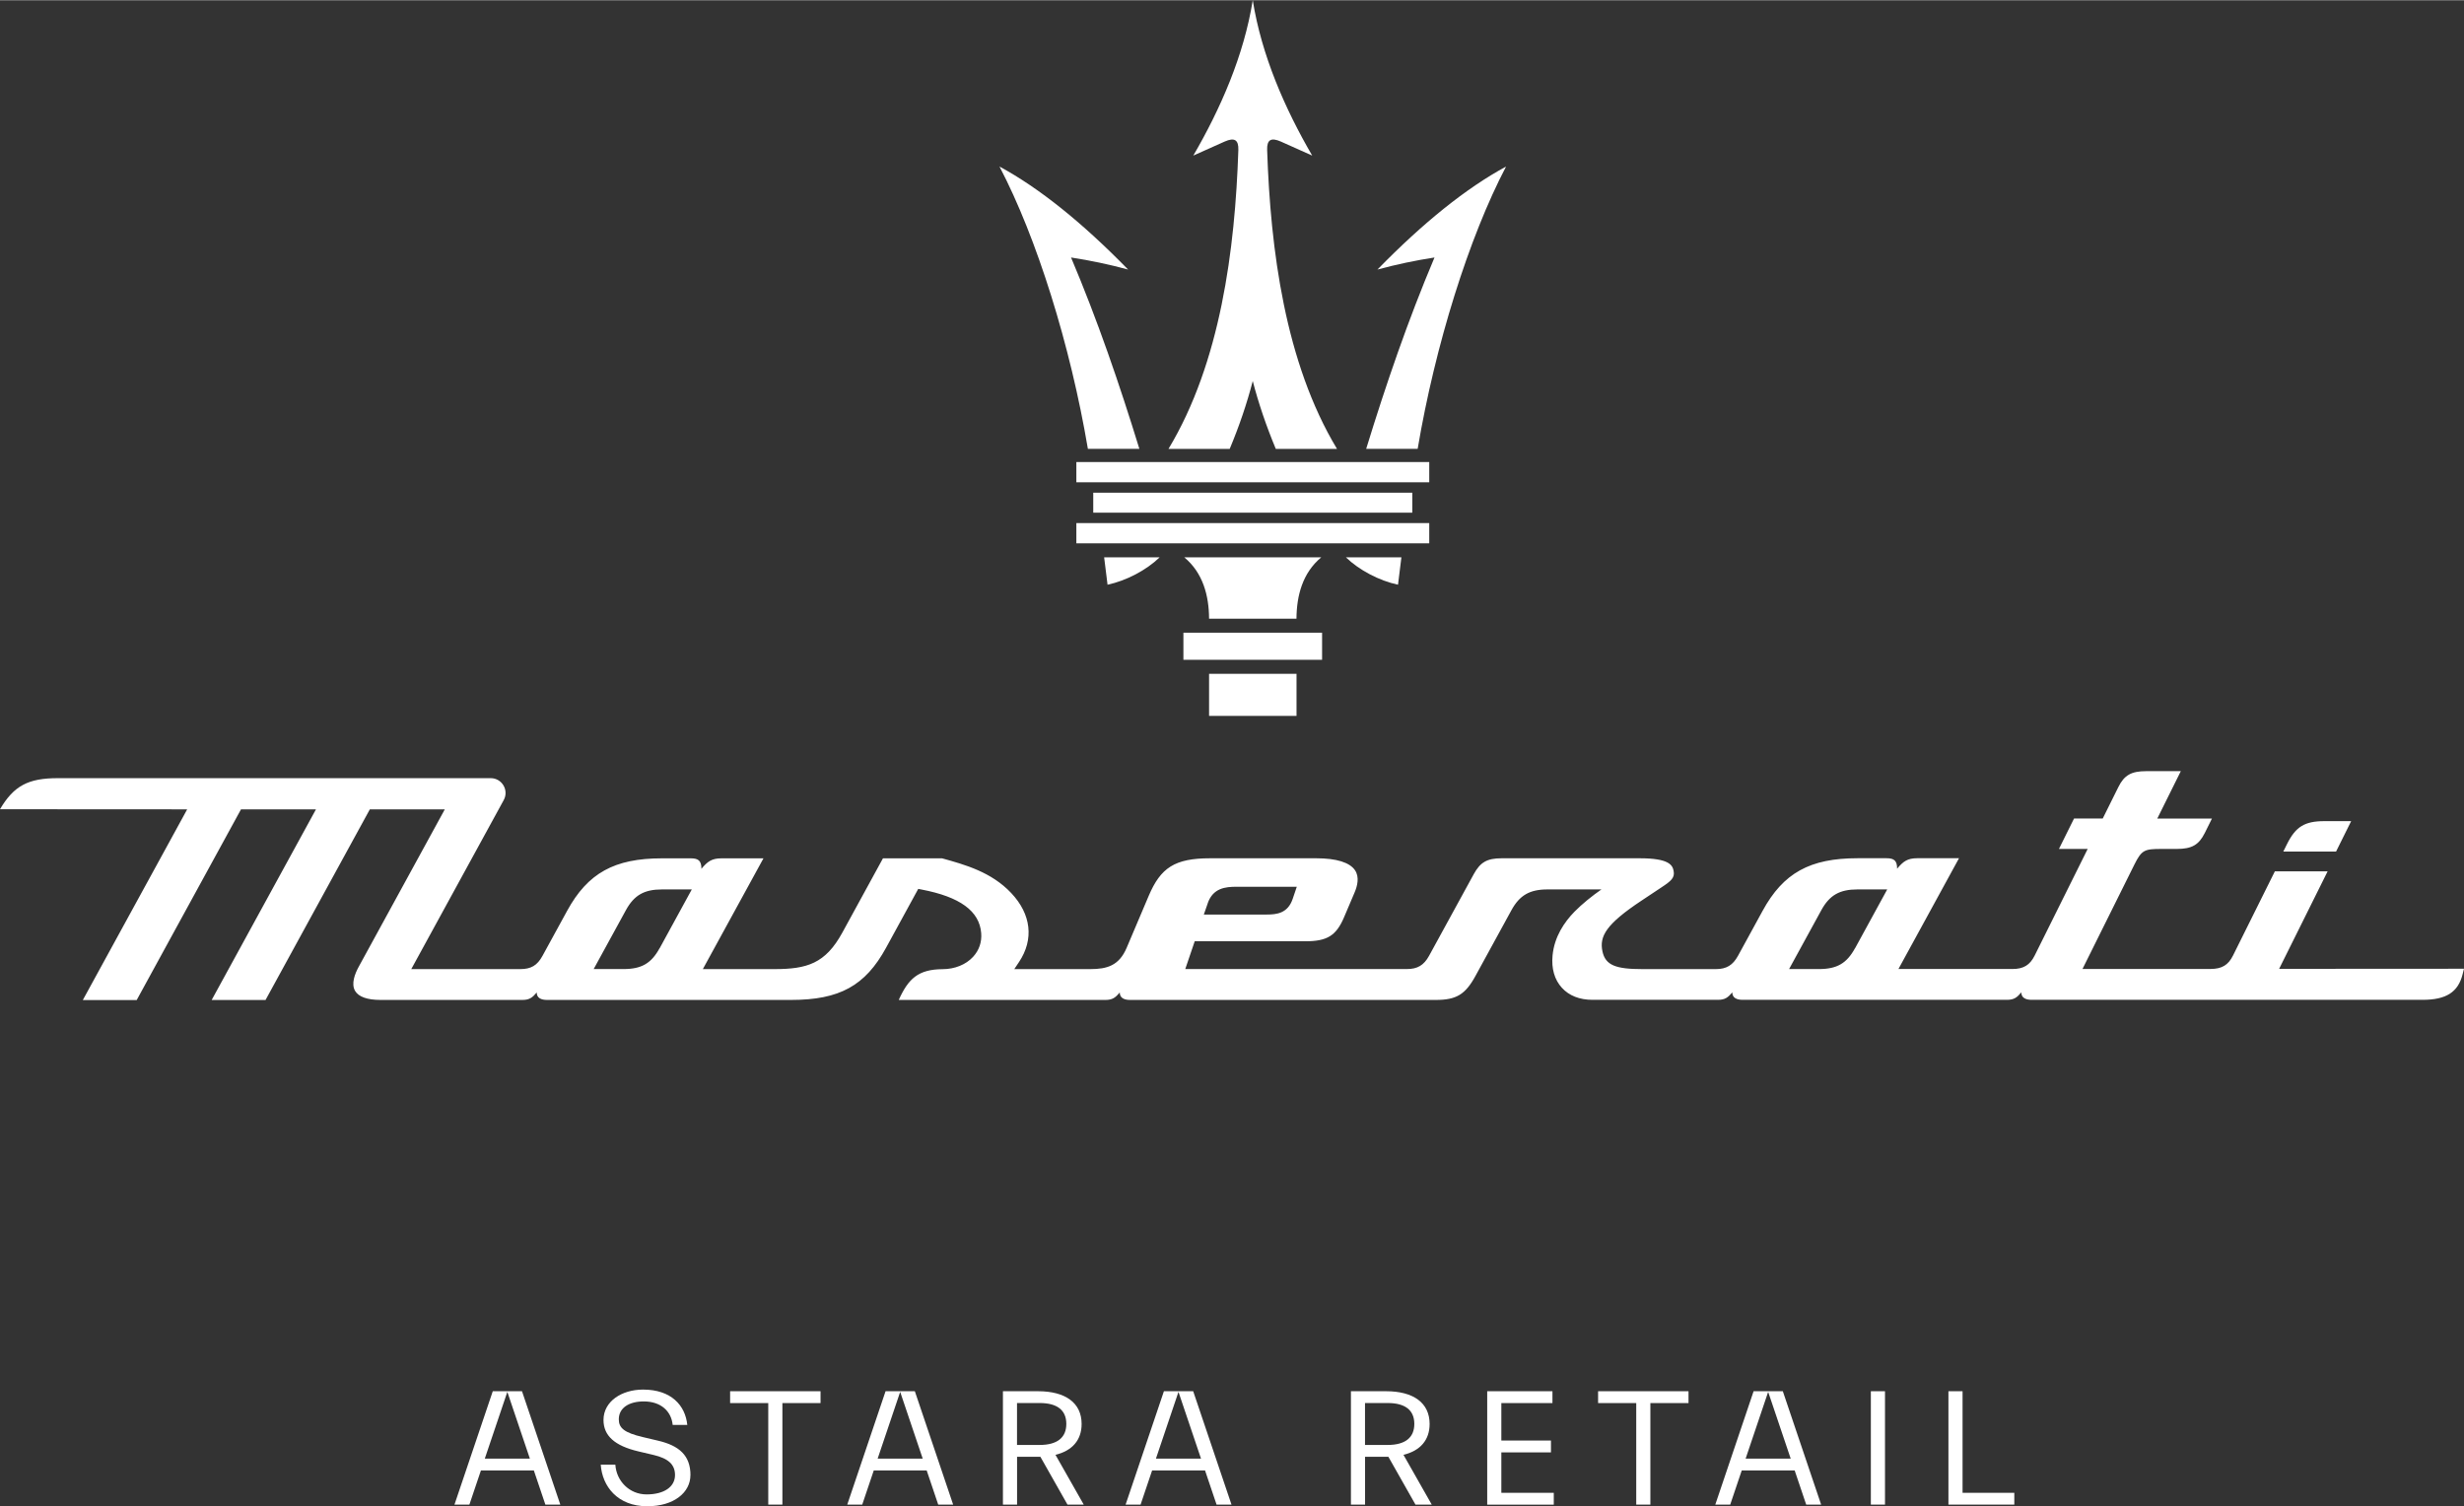 <?xml version="1.0" encoding="UTF-8"?>
<svg width="193" height="118" id="Layer_2" data-name="Layer 2" xmlns="http://www.w3.org/2000/svg" viewBox="0 0 463.77 283.46">
  <rect x="0" y="0" width="463.77" height="283.46" fill="#333333" stroke="none"/>
  <defs>
    <style>
      .cls-1 {
        fill: #fff;
        stroke-width: 0px;
      }
    </style>
  </defs>
  <g id="Livello_1" data-name="Livello 1">
    <g>
      <g>
        <g>
          <path class="cls-1" d="M439.69,160.23c-3.31,0-6.62,0-9.93,0,.23-.47.47-.94.7-1.41,1.62-3.26,3.32-4.31,7.01-4.31,1.69,0,3.38,0,5.06,0-.95,1.91-1.89,3.81-2.84,5.72Z"/>
          <path class="cls-1" d="M428.97,182.32c3.04-6.12,6.09-12.24,9.13-18.36-3.31,0-6.62,0-9.93,0-2.63,5.28-5.25,10.57-7.88,15.85-.89,1.79-2.1,2.51-4.19,2.52-8.05,0-16.09,0-24.14.01,3.25-6.55,6.51-13.09,9.76-19.64,1.38-2.77,1.9-2.96,5.11-2.96.96,0,1.92,0,2.89,0,2.82,0,4.14-.76,5.26-3,.45-.91.9-1.81,1.35-2.72-3.43,0-6.86,0-10.29,0,1.48-2.97,2.95-5.94,4.43-8.92-2.16,0-4.33,0-6.49,0-2.83,0-4.15.75-5.26,2.98-.98,1.98-1.97,3.96-2.95,5.94-1.8,0-3.6,0-5.4,0-.95,1.91-1.89,3.81-2.84,5.72,1.8,0,3.6,0,5.41,0-1.11,2.23-8.88,17.86-9.99,20.09-.89,1.78-2.1,2.51-4.18,2.51-7.15,0-14.3,0-21.45,0,3.8-6.95,7.6-13.9,11.4-20.85-2.63,0-5.25,0-7.87,0-1.84,0-2.63.6-3.78,1.97,0-1.5-.55-1.97-1.99-1.97-1.82,0-3.64,0-5.46,0-8.96,0-13.97,2.77-17.86,9.89-1.55,2.83-3.09,5.65-4.64,8.48-.97,1.77-2.18,2.5-4.17,2.5-4.61,0-9.21,0-13.82,0-5.01,0-6.96-.72-7.52-3.34-.6-2.83.67-5.12,7.37-9.56,1.26-.84,2.53-1.68,3.79-2.52,1.77-1.17,2.48-1.78,2.24-3.05-.21-1.13-.9-2.39-6.37-2.39-8.66,0-17.33,0-25.99,0-2.75,0-4.03.73-5.27,3-2.8,5.12-5.61,10.25-8.41,15.37-.97,1.76-2.17,2.48-4.17,2.48-13.9,0-27.81,0-41.71,0,.59-1.74,1.19-3.49,1.78-5.23,6.94,0,13.89,0,20.83,0,4.11,0,5.81-1.06,7.29-4.55.66-1.56,1.33-3.12,1.99-4.68.5-1.18.92-2.85.07-4.12-.98-1.48-3.5-2.27-7.28-2.27-6.67,0-13.33,0-20,0s-9.31,1.78-11.56,7.07c-1.38,3.26-2.77,6.52-4.15,9.78-1.42,3.34-3.67,4.01-6.84,4.01-4.77,0-9.54,0-14.31,0,.3-.45.6-.9.9-1.35,2.83-4.25,2.29-8.99-1.49-12.98-3.71-3.93-8.63-5.31-13-6.52-3.71,0-7.42,0-11.13,0-2.55,4.66-5.1,9.33-7.65,13.99-3.19,5.83-6.66,6.86-12.78,6.86-4.49,0-8.98,0-13.47,0,3.8-6.95,7.61-13.9,11.41-20.85-2.64,0-5.27,0-7.9,0-1.84,0-2.63.6-3.78,1.97,0-1.5-.55-1.97-1.99-1.97-1.81,0-3.62,0-5.43,0-8.96,0-13.97,2.77-17.86,9.89-1.55,2.83-3.09,5.65-4.64,8.48-.98,1.79-2.15,2.48-4.17,2.48-6.84,0-13.68,0-20.52,0,5.8-10.6,11.6-21.2,17.4-31.81,1.02-1.86-.33-4.13-2.45-4.13H10.88c-5.53,0-8.26,1.4-10.88,5.85,11.74,0,23.48.01,35.23.02-6.55,11.96-13.09,23.93-19.64,35.89h10.14c6.54-11.96,13.09-23.92,19.63-35.89,4.7,0,9.4,0,14.11,0-6.54,11.96-13.09,23.92-19.63,35.88h10.14c6.54-11.96,13.08-23.92,19.63-35.88,4.7,0,9.4,0,14.11,0-5.4,9.87-10.8,19.75-16.2,29.62-.74,1.35-1.46,3.24-.68,4.56.66,1.11,2.3,1.69,4.77,1.69h26.72c1.31,0,1.87-.43,2.69-1.4,0,1.07.9,1.4,1.93,1.4h45.95c9.12,0,13.96-2.66,17.88-9.83,2.02-3.69,4.04-7.38,6.05-11.07.07.01.55.11.62.12,7.24,1.38,10.91,4.06,11.23,8.21.13,1.7-.4,3.24-1.54,4.47-1.35,1.46-3.43,2.3-5.7,2.31-4.63.02-6.48,1.81-8.28,5.79h38.91c1.31,0,1.87-.43,2.69-1.4,0,1.07.9,1.4,1.93,1.4h57.55c3.88,0,5.57-1.02,7.5-4.57,2.25-4.11,4.49-8.21,6.74-12.32,1.54-2.81,3.44-3.91,6.8-3.91,3.38,0,6.76,0,10.14,0-1.71,1.19-3.62,2.71-5.08,4.2-1.92,1.97-3.78,4.7-4.12,8.23-.24,2.46.37,4.57,1.75,6.08,1.35,1.49,3.34,2.27,5.74,2.27h23.65c1.31,0,1.87-.43,2.69-1.4,0,1.07.9,1.4,1.93,1.4h49.78c1.31,0,1.87-.43,2.69-1.4,0,1.07.9,1.4,1.93,1.4h73.61c4.43,0,6.68-1.44,7.52-4.82.09-.34.17-.69.26-1.03-11.6,0-23.2.01-34.8.02ZM227.31,169.97c1-2.87,3.32-3.11,5.42-3.11h11.35c-.26.77-.52,1.54-.78,2.3-.92,2.7-3,2.93-4.88,2.93h-11.84c.25-.71.49-1.41.74-2.12ZM124.15,178.42c-1.57,2.87-3.41,3.93-6.8,3.93-1.87,0-3.74,0-5.61,0,2.02-3.7,4.04-7.39,6.07-11.09,1.54-2.81,3.44-3.9,6.8-3.9h5.6c-2.02,3.69-4.04,7.38-6.05,11.07ZM349.15,178.42c-1.57,2.87-3.41,3.93-6.8,3.93-1.87,0-3.74,0-5.61,0,2.02-3.7,4.04-7.39,6.07-11.09,1.54-2.81,3.44-3.9,6.8-3.9h5.6c-2.02,3.69-4.04,7.38-6.05,11.07Z"/>
        </g>
        <g>
          <path class="cls-1" d="M222.74,124.14v-5.1h26.1v5.1h-26.1Z"/>
          <path class="cls-1" d="M235.8,134.7h8.23v-7.92h-16.46v7.92h8.23"/>
          <path class="cls-1" d="M227.57,116.41c-.02-4.37-1.16-8.64-4.66-11.55h25.77c-3.5,2.91-4.63,7.17-4.66,11.55h-16.46Z"/>
          <path class="cls-1" d="M205.77,96.45v-3.76h60.05v3.76h-60.05Z"/>
          <path class="cls-1" d="M208.46,110.01c3.51-.75,7.29-2.72,9.8-5.15h-10.44c.21,1.72.43,3.44.64,5.15Z"/>
          <path class="cls-1" d="M263.13,110.01c-3.51-.75-7.29-2.72-9.8-5.15,3.48,0,6.96,0,10.44,0-.21,1.72-.43,3.44-.64,5.15Z"/>
          <path class="cls-1" d="M204.76,84.44c-3.29-19.49-9.64-39.79-16.64-53.14,7.51,4.07,15.57,10.54,24.21,19.39-3.58-.97-7.16-1.72-10.74-2.27,4.99,11.8,9.12,23.85,12.86,36.02h-9.69Z"/>
          <path class="cls-1" d="M266.83,84.44c3.29-19.49,9.64-39.79,16.64-53.14-7.51,4.07-15.57,10.54-24.21,19.39,3.58-.97,7.16-1.72,10.74-2.27-4.99,11.8-9.12,23.85-12.86,36.02,3.23,0,6.46,0,9.69,0Z"/>
          <path class="cls-1" d="M202.59,90.73v-3.81h66.42v3.81h-66.42Z"/>
          <path class="cls-1" d="M224.6,29.24c5.13-8.82,9.53-18.85,11.19-29.24,1.66,10.39,6.06,20.42,11.19,29.24-1.83-.82-3.76-1.69-5.9-2.64-1.86-.82-2.64-.34-2.58,1.58.62,18.74,3.37,40.04,13.15,56.27h-11.52c-1.8-4.32-3.25-8.58-4.34-12.78-1.09,4.2-2.53,8.46-4.34,12.78h-11.52c9.78-16.23,12.53-37.53,13.15-56.27.06-1.91-.73-2.4-2.58-1.58-2.14.95-4.08,1.82-5.9,2.64Z"/>
          <path class="cls-1" d="M202.59,102.22v-3.81h66.42v3.81h-66.42Z"/>
        </g>
      </g>
      <g>
        <path class="cls-1" d="M92.75,261.81h5.5l7.21,21.34h-2.81l-2.17-6.43h-9.96l-2.17,6.43h-2.81l7.21-21.34ZM91.26,274.49h8.47l-4.24-12.56-4.24,12.56Z"/>
        <path class="cls-1" d="M129.95,277.61c0,3.22-3.06,5.85-8.13,5.85-5.6,0-8.47-3.77-8.75-7.83h2.75c.19,3.06,2.63,5.6,5.88,5.6s5.35-1.39,5.35-3.65c0-1.98-1.27-3.12-4.02-3.77l-2.88-.68c-4.45-1.05-6.56-2.94-6.56-5.91,0-3.5,3.43-5.72,7.45-5.72,5.29,0,7.95,2.97,8.32,6.65h-2.75c-.25-2.54-2.17-4.42-5.44-4.42-2.78,0-4.7,1.21-4.7,3.37,0,1.61.99,2.51,4.52,3.34l2.88.68c3.96.93,6.09,2.78,6.09,6.5Z"/>
        <path class="cls-1" d="M137.43,261.81h17.01v2.23h-7.18v19.11h-2.66v-19.11h-7.18v-2.23Z"/>
        <path class="cls-1" d="M166.68,261.81h5.51l7.21,21.34h-2.81l-2.17-6.43h-9.96l-2.17,6.43h-2.82l7.21-21.34ZM165.2,274.49h8.47l-4.24-12.56-4.24,12.56Z"/>
        <path class="cls-1" d="M188.76,261.81h6.62c5.17,0,8.2,2.2,8.2,6.16,0,3.03-1.76,5.04-4.92,5.81l5.32,9.37h-3.06l-5.1-9h-4.39v9h-2.66v-21.34ZM191.42,264.03v7.89h4.27c3.31,0,5.01-1.39,5.01-3.96s-1.7-3.93-5.01-3.93h-4.27Z"/>
        <path class="cls-1" d="M219.07,261.81h5.51l7.21,21.34h-2.81l-2.17-6.43h-9.96l-2.17,6.43h-2.82l7.21-21.34ZM217.58,274.49h8.47l-4.24-12.56-4.24,12.56Z"/>
        <path class="cls-1" d="M254.26,261.81h6.62c5.17,0,8.2,2.2,8.2,6.16,0,3.03-1.76,5.04-4.92,5.81l5.32,9.37h-3.06l-5.1-9h-4.39v9h-2.66v-21.34ZM256.92,264.03v7.89h4.27c3.31,0,5.01-1.39,5.01-3.96s-1.7-3.93-5.01-3.93h-4.27Z"/>
        <path class="cls-1" d="M279.92,261.81h12.28v2.23h-9.62v7.05h9.34v2.23h-9.34v7.61h9.87v2.23h-12.53v-21.34Z"/>
        <path class="cls-1" d="M300.8,261.81h17.01v2.23h-7.18v19.11h-2.66v-19.11h-7.18v-2.23Z"/>
        <path class="cls-1" d="M330.05,261.81h5.51l7.21,21.34h-2.81l-2.17-6.43h-9.96l-2.17,6.43h-2.81l7.21-21.34ZM328.57,274.49h8.47l-4.24-12.56-4.24,12.56Z"/>
        <path class="cls-1" d="M352.13,283.15v-21.34h2.66v21.34h-2.66Z"/>
        <path class="cls-1" d="M379.13,283.15h-12.4v-21.34h2.66v19.12h9.74v2.23Z"/>
      </g>
    </g>
  </g>
</svg>